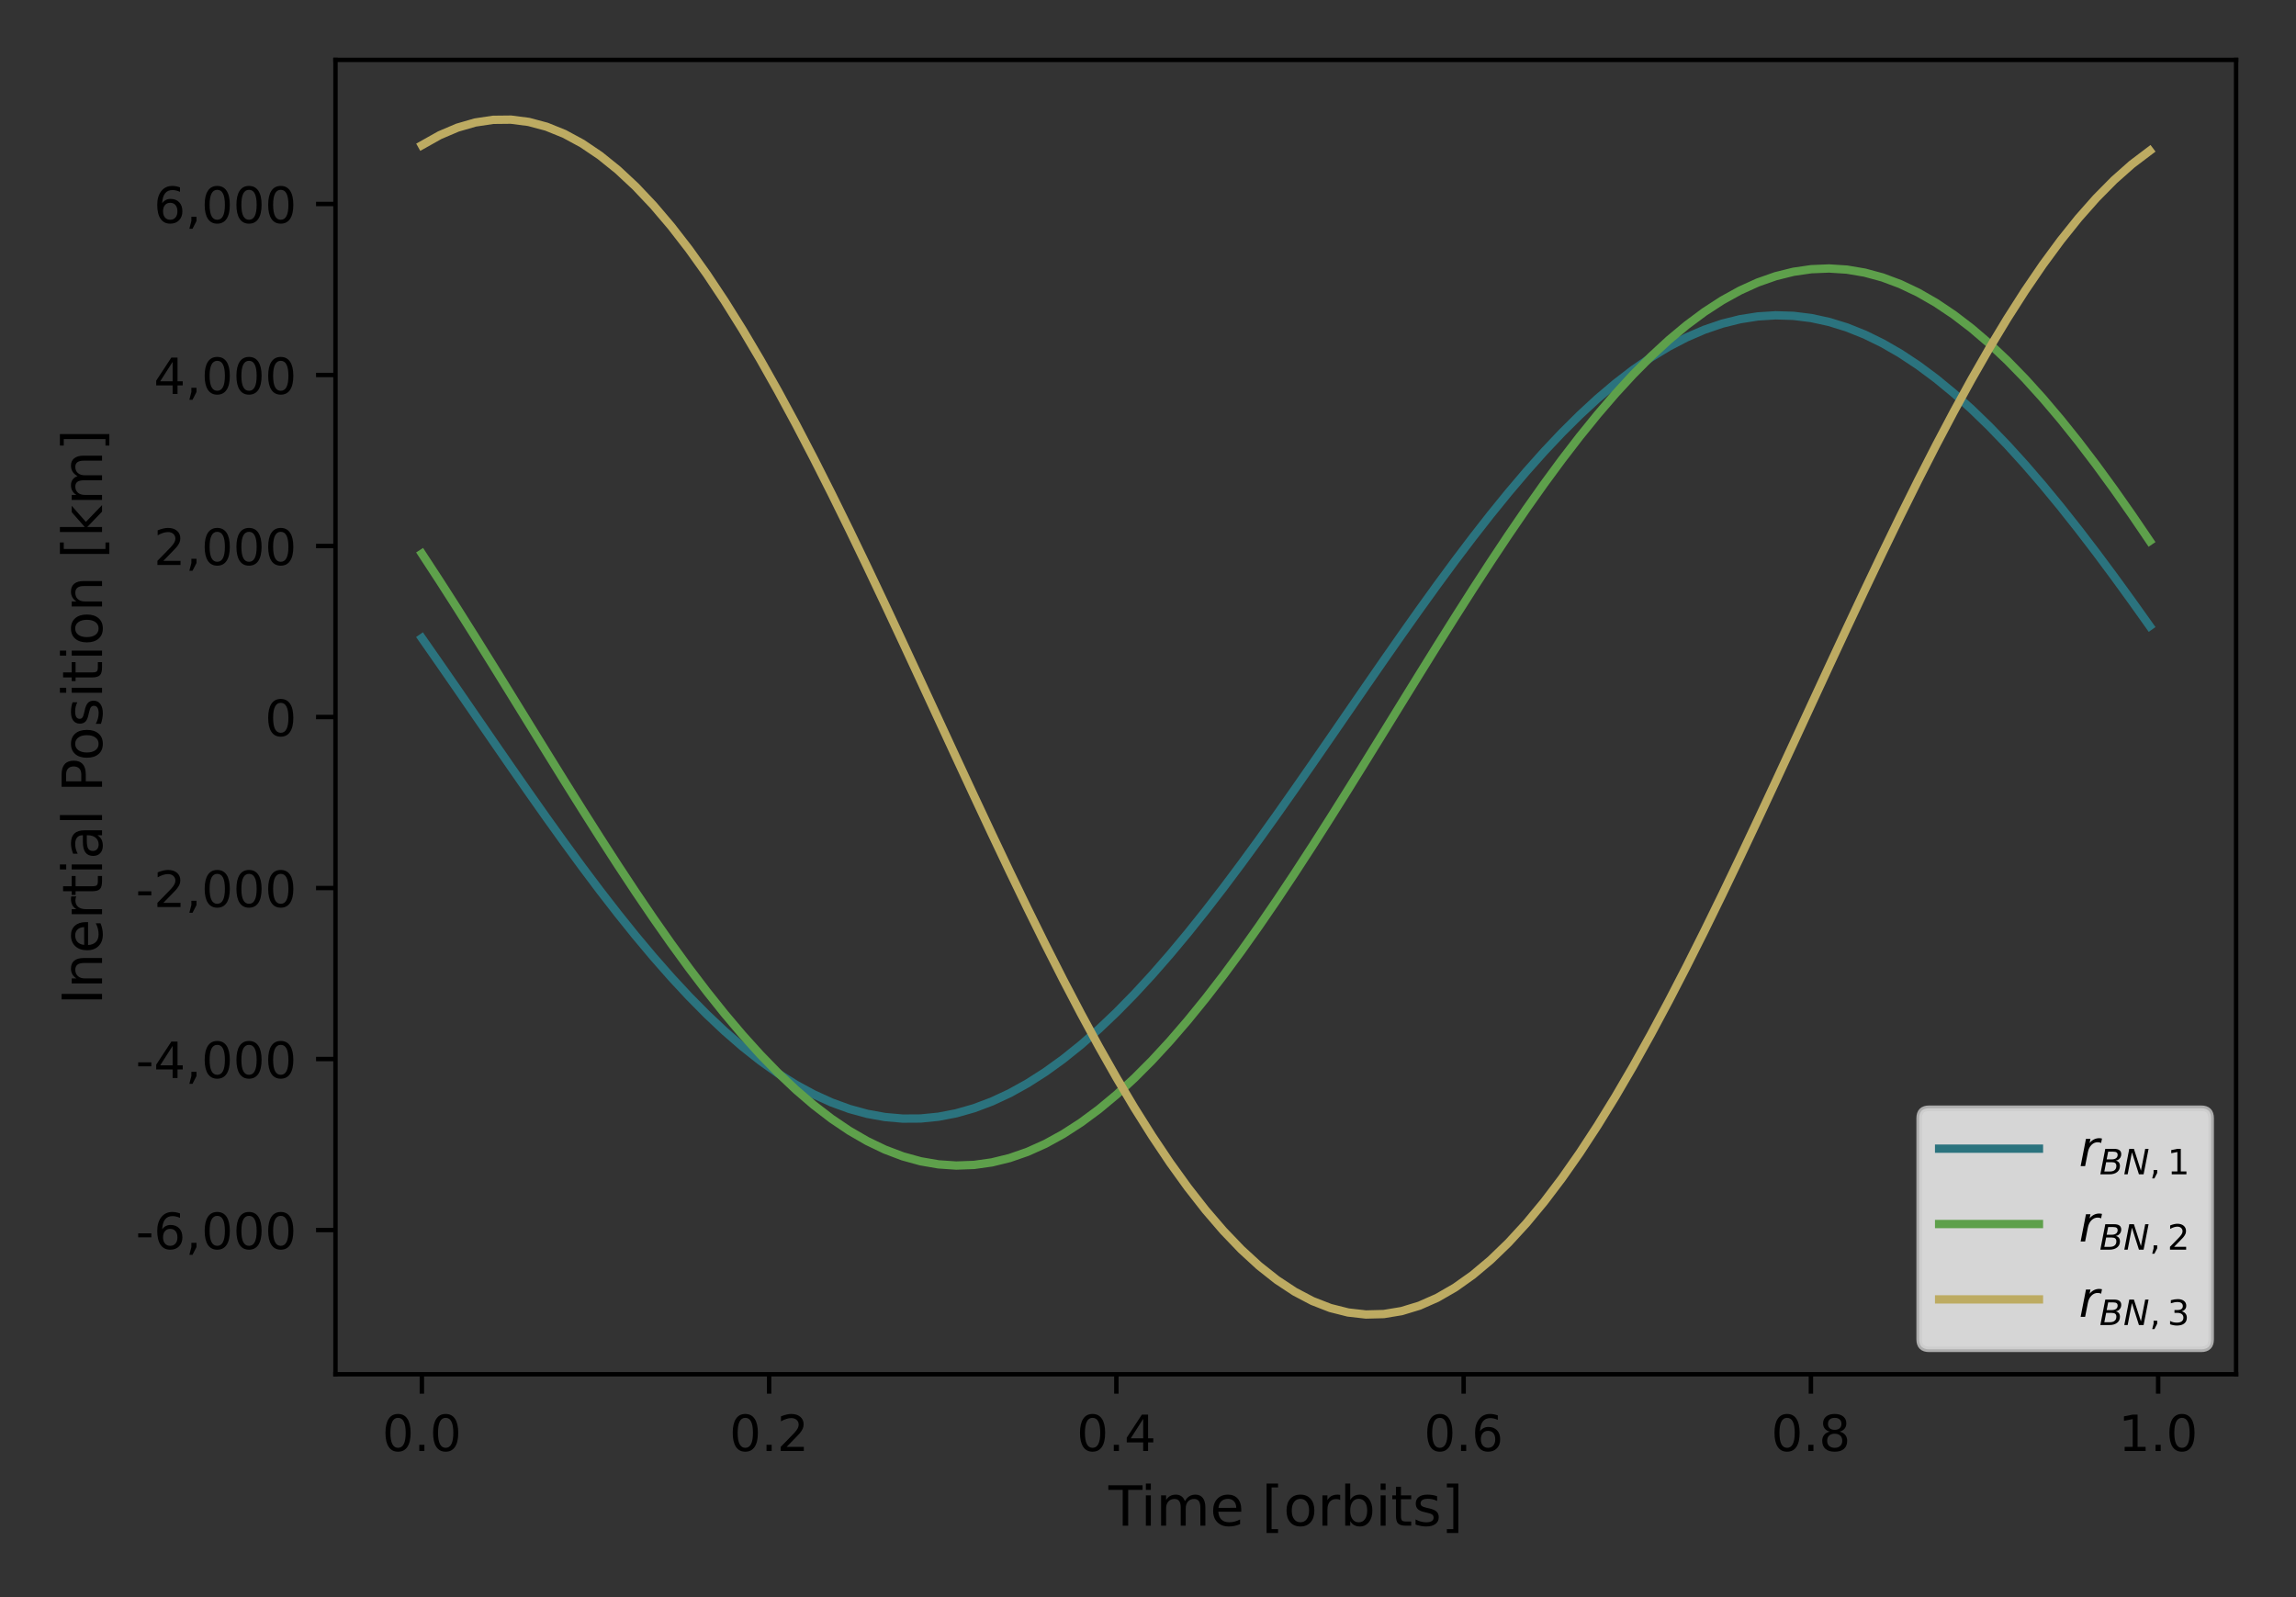 <?xml version="1.0" encoding="utf-8" standalone="no"?>
<!DOCTYPE svg PUBLIC "-//W3C//DTD SVG 1.1//EN"
  "http://www.w3.org/Graphics/SVG/1.1/DTD/svg11.dtd">
<!-- Created with matplotlib (https://matplotlib.org/) -->
<svg height="288pt" version="1.1" viewBox="0 0 414 288" width="414pt" xmlns="http://www.w3.org/2000/svg" xmlns:xlink="http://www.w3.org/1999/xlink">
 <rect x="0" y="0" width="414" height="288" fill="#333333" stroke="none"/>
 <defs>
  <style type="text/css">*{stroke-linecap:butt;stroke-linejoin:round;}</style>
 </defs>
 <g id="figure_1">
  <g id="patch_1">
   <path d="M 0 288 
L 414 288 
L 414 0 
L 0 0 
z
" style="fill:none;"/>
  </g>
  <g id="axes_1">
   <g id="patch_2">
    <path d="M 60.49 247.812 
L 403.2 247.812 
L 403.2 10.8 
L 60.49 10.8 
z
" style="fill:none;"/>
   </g>
   <g id="matplotlib.axis_1">
    <g id="xtick_1">
     <g id="line2d_1">
      <defs>
       <path d="M 0 0 
L 0 3.5 
" id="m15c77345e5" style="stroke:#000000;stroke-width:0.8;"/>
      </defs>
      <g>
       <use style="stroke:#000000;stroke-width:0.8;" x="76.068" xlink:href="#m15c77345e5" y="247.812"/>
      </g>
     </g>
     <g id="text_1">
      <!-- 0.0 -->
      <g transform="translate(68.912 261.65)scale(0.09 -0.09)">
       <defs>
        <path d="M 31.781 66.406 
Q 24.172 66.406 20.328 58.906 
Q 16.5 51.422 16.5 36.375 
Q 16.5 21.391 20.328 13.891 
Q 24.172 6.391 31.781 6.391 
Q 39.453 6.391 43.281 13.891 
Q 47.125 21.391 47.125 36.375 
Q 47.125 51.422 43.281 58.906 
Q 39.453 66.406 31.781 66.406 
z
M 31.781 74.219 
Q 44.047 74.219 50.516 64.516 
Q 56.984 54.828 56.984 36.375 
Q 56.984 17.969 50.516 8.266 
Q 44.047 -1.422 31.781 -1.422 
Q 19.531 -1.422 13.062 8.266 
Q 6.594 17.969 6.594 36.375 
Q 6.594 54.828 13.062 64.516 
Q 19.531 74.219 31.781 74.219 
z
" id="DejaVuSans-48"/>
        <path d="M 10.688 12.406 
L 21 12.406 
L 21 0 
L 10.688 0 
z
" id="DejaVuSans-46"/>
       </defs>
       <use xlink:href="#DejaVuSans-48"/>
       <use x="63.623" xlink:href="#DejaVuSans-46"/>
       <use x="95.41" xlink:href="#DejaVuSans-48"/>
      </g>
     </g>
    </g>
    <g id="xtick_2">
     <g id="line2d_2">
      <g>
       <use style="stroke:#000000;stroke-width:0.8;" x="138.684" xlink:href="#m15c77345e5" y="247.812"/>
      </g>
     </g>
     <g id="text_2">
      <!-- 0.2 -->
      <g transform="translate(131.527 261.65)scale(0.09 -0.09)">
       <defs>
        <path d="M 19.188 8.297 
L 53.609 8.297 
L 53.609 0 
L 7.328 0 
L 7.328 8.297 
Q 12.938 14.109 22.625 23.891 
Q 32.328 33.688 34.812 36.531 
Q 39.547 41.844 41.422 45.531 
Q 43.312 49.219 43.312 52.781 
Q 43.312 58.594 39.234 62.25 
Q 35.156 65.922 28.609 65.922 
Q 23.969 65.922 18.812 64.312 
Q 13.672 62.703 7.812 59.422 
L 7.812 69.391 
Q 13.766 71.781 18.938 73 
Q 24.125 74.219 28.422 74.219 
Q 39.75 74.219 46.484 68.547 
Q 53.219 62.891 53.219 53.422 
Q 53.219 48.922 51.531 44.891 
Q 49.859 40.875 45.406 35.406 
Q 44.188 33.984 37.641 27.219 
Q 31.109 20.453 19.188 8.297 
z
" id="DejaVuSans-50"/>
       </defs>
       <use xlink:href="#DejaVuSans-48"/>
       <use x="63.623" xlink:href="#DejaVuSans-46"/>
       <use x="95.41" xlink:href="#DejaVuSans-50"/>
      </g>
     </g>
    </g>
    <g id="xtick_3">
     <g id="line2d_3">
      <g>
       <use style="stroke:#000000;stroke-width:0.8;" x="201.299" xlink:href="#m15c77345e5" y="247.812"/>
      </g>
     </g>
     <g id="text_3">
      <!-- 0.4 -->
      <g transform="translate(194.143 261.65)scale(0.09 -0.09)">
       <defs>
        <path d="M 37.797 64.312 
L 12.891 25.391 
L 37.797 25.391 
z
M 35.203 72.906 
L 47.609 72.906 
L 47.609 25.391 
L 58.016 25.391 
L 58.016 17.188 
L 47.609 17.188 
L 47.609 0 
L 37.797 0 
L 37.797 17.188 
L 4.891 17.188 
L 4.891 26.703 
z
" id="DejaVuSans-52"/>
       </defs>
       <use xlink:href="#DejaVuSans-48"/>
       <use x="63.623" xlink:href="#DejaVuSans-46"/>
       <use x="95.41" xlink:href="#DejaVuSans-52"/>
      </g>
     </g>
    </g>
    <g id="xtick_4">
     <g id="line2d_4">
      <g>
       <use style="stroke:#000000;stroke-width:0.8;" x="263.914" xlink:href="#m15c77345e5" y="247.812"/>
      </g>
     </g>
     <g id="text_4">
      <!-- 0.6 -->
      <g transform="translate(256.758 261.65)scale(0.09 -0.09)">
       <defs>
        <path d="M 33.016 40.375 
Q 26.375 40.375 22.484 35.828 
Q 18.609 31.297 18.609 23.391 
Q 18.609 15.531 22.484 10.953 
Q 26.375 6.391 33.016 6.391 
Q 39.656 6.391 43.531 10.953 
Q 47.406 15.531 47.406 23.391 
Q 47.406 31.297 43.531 35.828 
Q 39.656 40.375 33.016 40.375 
z
M 52.594 71.297 
L 52.594 62.312 
Q 48.875 64.062 45.094 64.984 
Q 41.312 65.922 37.594 65.922 
Q 27.828 65.922 22.672 59.328 
Q 17.531 52.734 16.797 39.406 
Q 19.672 43.656 24.016 45.922 
Q 28.375 48.188 33.594 48.188 
Q 44.578 48.188 50.953 41.516 
Q 57.328 34.859 57.328 23.391 
Q 57.328 12.156 50.688 5.359 
Q 44.047 -1.422 33.016 -1.422 
Q 20.359 -1.422 13.672 8.266 
Q 6.984 17.969 6.984 36.375 
Q 6.984 53.656 15.188 63.938 
Q 23.391 74.219 37.203 74.219 
Q 40.922 74.219 44.703 73.484 
Q 48.484 72.75 52.594 71.297 
z
" id="DejaVuSans-54"/>
       </defs>
       <use xlink:href="#DejaVuSans-48"/>
       <use x="63.623" xlink:href="#DejaVuSans-46"/>
       <use x="95.41" xlink:href="#DejaVuSans-54"/>
      </g>
     </g>
    </g>
    <g id="xtick_5">
     <g id="line2d_5">
      <g>
       <use style="stroke:#000000;stroke-width:0.8;" x="326.53" xlink:href="#m15c77345e5" y="247.812"/>
      </g>
     </g>
     <g id="text_5">
      <!-- 0.8 -->
      <g transform="translate(319.373 261.65)scale(0.09 -0.09)">
       <defs>
        <path d="M 31.781 34.625 
Q 24.75 34.625 20.719 30.859 
Q 16.703 27.094 16.703 20.516 
Q 16.703 13.922 20.719 10.156 
Q 24.75 6.391 31.781 6.391 
Q 38.812 6.391 42.859 10.172 
Q 46.922 13.969 46.922 20.516 
Q 46.922 27.094 42.891 30.859 
Q 38.875 34.625 31.781 34.625 
z
M 21.922 38.812 
Q 15.578 40.375 12.031 44.719 
Q 8.5 49.078 8.5 55.328 
Q 8.5 64.062 14.719 69.141 
Q 20.953 74.219 31.781 74.219 
Q 42.672 74.219 48.875 69.141 
Q 55.078 64.062 55.078 55.328 
Q 55.078 49.078 51.531 44.719 
Q 48 40.375 41.703 38.812 
Q 48.828 37.156 52.797 32.312 
Q 56.781 27.484 56.781 20.516 
Q 56.781 9.906 50.312 4.234 
Q 43.844 -1.422 31.781 -1.422 
Q 19.734 -1.422 13.25 4.234 
Q 6.781 9.906 6.781 20.516 
Q 6.781 27.484 10.781 32.312 
Q 14.797 37.156 21.922 38.812 
z
M 18.312 54.391 
Q 18.312 48.734 21.844 45.562 
Q 25.391 42.391 31.781 42.391 
Q 38.141 42.391 41.719 45.562 
Q 45.312 48.734 45.312 54.391 
Q 45.312 60.062 41.719 63.234 
Q 38.141 66.406 31.781 66.406 
Q 25.391 66.406 21.844 63.234 
Q 18.312 60.062 18.312 54.391 
z
" id="DejaVuSans-56"/>
       </defs>
       <use xlink:href="#DejaVuSans-48"/>
       <use x="63.623" xlink:href="#DejaVuSans-46"/>
       <use x="95.41" xlink:href="#DejaVuSans-56"/>
      </g>
     </g>
    </g>
    <g id="xtick_6">
     <g id="line2d_6">
      <g>
       <use style="stroke:#000000;stroke-width:0.8;" x="389.145" xlink:href="#m15c77345e5" y="247.812"/>
      </g>
     </g>
     <g id="text_6">
      <!-- 1.0 -->
      <g transform="translate(381.989 261.65)scale(0.09 -0.09)">
       <defs>
        <path d="M 12.406 8.297 
L 28.516 8.297 
L 28.516 63.922 
L 10.984 60.406 
L 10.984 69.391 
L 28.422 72.906 
L 38.281 72.906 
L 38.281 8.297 
L 54.391 8.297 
L 54.391 0 
L 12.406 0 
z
" id="DejaVuSans-49"/>
       </defs>
       <use xlink:href="#DejaVuSans-49"/>
       <use x="63.623" xlink:href="#DejaVuSans-46"/>
       <use x="95.41" xlink:href="#DejaVuSans-48"/>
      </g>
     </g>
    </g>
    <g id="text_7">
     <!-- Time [orbits] -->
     <g transform="translate(199.878 275.12)scale(0.1 -0.1)">
      <defs>
       <path d="M -0.297 72.906 
L 61.375 72.906 
L 61.375 64.594 
L 35.5 64.594 
L 35.5 0 
L 25.594 0 
L 25.594 64.594 
L -0.297 64.594 
z
" id="DejaVuSans-84"/>
       <path d="M 9.422 54.688 
L 18.406 54.688 
L 18.406 0 
L 9.422 0 
z
M 9.422 75.984 
L 18.406 75.984 
L 18.406 64.594 
L 9.422 64.594 
z
" id="DejaVuSans-105"/>
       <path d="M 52 44.188 
Q 55.375 50.25 60.062 53.125 
Q 64.75 56 71.094 56 
Q 79.641 56 84.281 50.016 
Q 88.922 44.047 88.922 33.016 
L 88.922 0 
L 79.891 0 
L 79.891 32.719 
Q 79.891 40.578 77.094 44.375 
Q 74.312 48.188 68.609 48.188 
Q 61.625 48.188 57.562 43.547 
Q 53.516 38.922 53.516 30.906 
L 53.516 0 
L 44.484 0 
L 44.484 32.719 
Q 44.484 40.625 41.703 44.406 
Q 38.922 48.188 33.109 48.188 
Q 26.219 48.188 22.156 43.531 
Q 18.109 38.875 18.109 30.906 
L 18.109 0 
L 9.078 0 
L 9.078 54.688 
L 18.109 54.688 
L 18.109 46.188 
Q 21.188 51.219 25.484 53.609 
Q 29.781 56 35.688 56 
Q 41.656 56 45.828 52.969 
Q 50 49.953 52 44.188 
z
" id="DejaVuSans-109"/>
       <path d="M 56.203 29.594 
L 56.203 25.203 
L 14.891 25.203 
Q 15.484 15.922 20.484 11.062 
Q 25.484 6.203 34.422 6.203 
Q 39.594 6.203 44.453 7.469 
Q 49.312 8.734 54.109 11.281 
L 54.109 2.781 
Q 49.266 0.734 44.188 -0.344 
Q 39.109 -1.422 33.891 -1.422 
Q 20.797 -1.422 13.156 6.188 
Q 5.516 13.812 5.516 26.812 
Q 5.516 40.234 12.766 48.109 
Q 20.016 56 32.328 56 
Q 43.359 56 49.781 48.891 
Q 56.203 41.797 56.203 29.594 
z
M 47.219 32.234 
Q 47.125 39.594 43.094 43.984 
Q 39.062 48.391 32.422 48.391 
Q 24.906 48.391 20.391 44.141 
Q 15.875 39.891 15.188 32.172 
z
" id="DejaVuSans-101"/>
       <path id="DejaVuSans-32"/>
       <path d="M 8.594 75.984 
L 29.297 75.984 
L 29.297 69 
L 17.578 69 
L 17.578 -6.203 
L 29.297 -6.203 
L 29.297 -13.188 
L 8.594 -13.188 
z
" id="DejaVuSans-91"/>
       <path d="M 30.609 48.391 
Q 23.391 48.391 19.188 42.75 
Q 14.984 37.109 14.984 27.297 
Q 14.984 17.484 19.156 11.844 
Q 23.344 6.203 30.609 6.203 
Q 37.797 6.203 41.984 11.859 
Q 46.188 17.531 46.188 27.297 
Q 46.188 37.016 41.984 42.703 
Q 37.797 48.391 30.609 48.391 
z
M 30.609 56 
Q 42.328 56 49.016 48.375 
Q 55.719 40.766 55.719 27.297 
Q 55.719 13.875 49.016 6.219 
Q 42.328 -1.422 30.609 -1.422 
Q 18.844 -1.422 12.172 6.219 
Q 5.516 13.875 5.516 27.297 
Q 5.516 40.766 12.172 48.375 
Q 18.844 56 30.609 56 
z
" id="DejaVuSans-111"/>
       <path d="M 41.109 46.297 
Q 39.594 47.172 37.812 47.578 
Q 36.031 48 33.891 48 
Q 26.266 48 22.188 43.047 
Q 18.109 38.094 18.109 28.812 
L 18.109 0 
L 9.078 0 
L 9.078 54.688 
L 18.109 54.688 
L 18.109 46.188 
Q 20.953 51.172 25.484 53.578 
Q 30.031 56 36.531 56 
Q 37.453 56 38.578 55.875 
Q 39.703 55.766 41.062 55.516 
z
" id="DejaVuSans-114"/>
       <path d="M 48.688 27.297 
Q 48.688 37.203 44.609 42.844 
Q 40.531 48.484 33.406 48.484 
Q 26.266 48.484 22.188 42.844 
Q 18.109 37.203 18.109 27.297 
Q 18.109 17.391 22.188 11.75 
Q 26.266 6.109 33.406 6.109 
Q 40.531 6.109 44.609 11.75 
Q 48.688 17.391 48.688 27.297 
z
M 18.109 46.391 
Q 20.953 51.266 25.266 53.625 
Q 29.594 56 35.594 56 
Q 45.562 56 51.781 48.094 
Q 58.016 40.188 58.016 27.297 
Q 58.016 14.406 51.781 6.484 
Q 45.562 -1.422 35.594 -1.422 
Q 29.594 -1.422 25.266 0.953 
Q 20.953 3.328 18.109 8.203 
L 18.109 0 
L 9.078 0 
L 9.078 75.984 
L 18.109 75.984 
z
" id="DejaVuSans-98"/>
       <path d="M 18.312 70.219 
L 18.312 54.688 
L 36.812 54.688 
L 36.812 47.703 
L 18.312 47.703 
L 18.312 18.016 
Q 18.312 11.328 20.141 9.422 
Q 21.969 7.516 27.594 7.516 
L 36.812 7.516 
L 36.812 0 
L 27.594 0 
Q 17.188 0 13.234 3.875 
Q 9.281 7.766 9.281 18.016 
L 9.281 47.703 
L 2.688 47.703 
L 2.688 54.688 
L 9.281 54.688 
L 9.281 70.219 
z
" id="DejaVuSans-116"/>
       <path d="M 44.281 53.078 
L 44.281 44.578 
Q 40.484 46.531 36.375 47.5 
Q 32.281 48.484 27.875 48.484 
Q 21.188 48.484 17.844 46.438 
Q 14.5 44.391 14.5 40.281 
Q 14.5 37.156 16.891 35.375 
Q 19.281 33.594 26.516 31.984 
L 29.594 31.297 
Q 39.156 29.25 43.188 25.516 
Q 47.219 21.781 47.219 15.094 
Q 47.219 7.469 41.188 3.016 
Q 35.156 -1.422 24.609 -1.422 
Q 20.219 -1.422 15.453 -0.562 
Q 10.688 0.297 5.422 2 
L 5.422 11.281 
Q 10.406 8.688 15.234 7.391 
Q 20.062 6.109 24.812 6.109 
Q 31.156 6.109 34.562 8.281 
Q 37.984 10.453 37.984 14.406 
Q 37.984 18.062 35.516 20.016 
Q 33.062 21.969 24.703 23.781 
L 21.578 24.516 
Q 13.234 26.266 9.516 29.906 
Q 5.812 33.547 5.812 39.891 
Q 5.812 47.609 11.281 51.797 
Q 16.75 56 26.812 56 
Q 31.781 56 36.172 55.266 
Q 40.578 54.547 44.281 53.078 
z
" id="DejaVuSans-115"/>
       <path d="M 30.422 75.984 
L 30.422 -13.188 
L 9.719 -13.188 
L 9.719 -6.203 
L 21.391 -6.203 
L 21.391 69 
L 9.719 69 
L 9.719 75.984 
z
" id="DejaVuSans-93"/>
      </defs>
      <use xlink:href="#DejaVuSans-84"/>
      <use x="57.959" xlink:href="#DejaVuSans-105"/>
      <use x="85.742" xlink:href="#DejaVuSans-109"/>
      <use x="183.154" xlink:href="#DejaVuSans-101"/>
      <use x="244.678" xlink:href="#DejaVuSans-32"/>
      <use x="276.465" xlink:href="#DejaVuSans-91"/>
      <use x="315.479" xlink:href="#DejaVuSans-111"/>
      <use x="376.66" xlink:href="#DejaVuSans-114"/>
      <use x="417.773" xlink:href="#DejaVuSans-98"/>
      <use x="481.25" xlink:href="#DejaVuSans-105"/>
      <use x="509.033" xlink:href="#DejaVuSans-116"/>
      <use x="548.242" xlink:href="#DejaVuSans-115"/>
      <use x="600.342" xlink:href="#DejaVuSans-93"/>
     </g>
    </g>
   </g>
   <g id="matplotlib.axis_2">
    <g id="ytick_1">
     <g id="line2d_7">
      <defs>
       <path d="M 0 0 
L -3.5 0 
" id="m31500e4845" style="stroke:#000000;stroke-width:0.8;"/>
      </defs>
      <g>
       <use style="stroke:#000000;stroke-width:0.8;" x="60.49" xlink:href="#m31500e4845" y="221.807"/>
      </g>
     </g>
     <g id="text_8">
      <!-- -6,000 -->
      <g transform="translate(24.478 225.227)scale(0.09 -0.09)">
       <defs>
        <path d="M 4.891 31.391 
L 31.203 31.391 
L 31.203 23.391 
L 4.891 23.391 
z
" id="DejaVuSans-45"/>
        <path d="M 11.719 12.406 
L 22.016 12.406 
L 22.016 4 
L 14.016 -11.625 
L 7.719 -11.625 
L 11.719 4 
z
" id="DejaVuSans-44"/>
       </defs>
       <use xlink:href="#DejaVuSans-45"/>
       <use x="36.084" xlink:href="#DejaVuSans-54"/>
       <use x="99.707" xlink:href="#DejaVuSans-44"/>
       <use x="131.494" xlink:href="#DejaVuSans-48"/>
       <use x="195.117" xlink:href="#DejaVuSans-48"/>
       <use x="258.74" xlink:href="#DejaVuSans-48"/>
      </g>
     </g>
    </g>
    <g id="ytick_2">
     <g id="line2d_8">
      <g>
       <use style="stroke:#000000;stroke-width:0.8;" x="60.49" xlink:href="#m31500e4845" y="190.971"/>
      </g>
     </g>
     <g id="text_9">
      <!-- -4,000 -->
      <g transform="translate(24.478 194.39)scale(0.09 -0.09)">
       <use xlink:href="#DejaVuSans-45"/>
       <use x="36.084" xlink:href="#DejaVuSans-52"/>
       <use x="99.707" xlink:href="#DejaVuSans-44"/>
       <use x="131.494" xlink:href="#DejaVuSans-48"/>
       <use x="195.117" xlink:href="#DejaVuSans-48"/>
       <use x="258.74" xlink:href="#DejaVuSans-48"/>
      </g>
     </g>
    </g>
    <g id="ytick_3">
     <g id="line2d_9">
      <g>
       <use style="stroke:#000000;stroke-width:0.8;" x="60.49" xlink:href="#m31500e4845" y="160.134"/>
      </g>
     </g>
     <g id="text_10">
      <!-- -2,000 -->
      <g transform="translate(24.478 163.553)scale(0.09 -0.09)">
       <use xlink:href="#DejaVuSans-45"/>
       <use x="36.084" xlink:href="#DejaVuSans-50"/>
       <use x="99.707" xlink:href="#DejaVuSans-44"/>
       <use x="131.494" xlink:href="#DejaVuSans-48"/>
       <use x="195.117" xlink:href="#DejaVuSans-48"/>
       <use x="258.74" xlink:href="#DejaVuSans-48"/>
      </g>
     </g>
    </g>
    <g id="ytick_4">
     <g id="line2d_10">
      <g>
       <use style="stroke:#000000;stroke-width:0.8;" x="60.49" xlink:href="#m31500e4845" y="129.297"/>
      </g>
     </g>
     <g id="text_11">
      <!-- 0 -->
      <g transform="translate(47.764 132.716)scale(0.09 -0.09)">
       <use xlink:href="#DejaVuSans-48"/>
      </g>
     </g>
    </g>
    <g id="ytick_5">
     <g id="line2d_11">
      <g>
       <use style="stroke:#000000;stroke-width:0.8;" x="60.49" xlink:href="#m31500e4845" y="98.46"/>
      </g>
     </g>
     <g id="text_12">
      <!-- 2,000 -->
      <g transform="translate(27.725 101.879)scale(0.09 -0.09)">
       <use xlink:href="#DejaVuSans-50"/>
       <use x="63.623" xlink:href="#DejaVuSans-44"/>
       <use x="95.41" xlink:href="#DejaVuSans-48"/>
       <use x="159.033" xlink:href="#DejaVuSans-48"/>
       <use x="222.656" xlink:href="#DejaVuSans-48"/>
      </g>
     </g>
    </g>
    <g id="ytick_6">
     <g id="line2d_12">
      <g>
       <use style="stroke:#000000;stroke-width:0.8;" x="60.49" xlink:href="#m31500e4845" y="67.623"/>
      </g>
     </g>
     <g id="text_13">
      <!-- 4,000 -->
      <g transform="translate(27.725 71.042)scale(0.09 -0.09)">
       <use xlink:href="#DejaVuSans-52"/>
       <use x="63.623" xlink:href="#DejaVuSans-44"/>
       <use x="95.41" xlink:href="#DejaVuSans-48"/>
       <use x="159.033" xlink:href="#DejaVuSans-48"/>
       <use x="222.656" xlink:href="#DejaVuSans-48"/>
      </g>
     </g>
    </g>
    <g id="ytick_7">
     <g id="line2d_13">
      <g>
       <use style="stroke:#000000;stroke-width:0.8;" x="60.49" xlink:href="#m31500e4845" y="36.786"/>
      </g>
     </g>
     <g id="text_14">
      <!-- 6,000 -->
      <g transform="translate(27.725 40.205)scale(0.09 -0.09)">
       <use xlink:href="#DejaVuSans-54"/>
       <use x="63.623" xlink:href="#DejaVuSans-44"/>
       <use x="95.41" xlink:href="#DejaVuSans-48"/>
       <use x="159.033" xlink:href="#DejaVuSans-48"/>
       <use x="222.656" xlink:href="#DejaVuSans-48"/>
      </g>
     </g>
    </g>
    <g id="text_15">
     <!-- Inertial Position [km] -->
     <g transform="translate(18.398 181.193)rotate(-90)scale(0.1 -0.1)">
      <defs>
       <path d="M 9.812 72.906 
L 19.672 72.906 
L 19.672 0 
L 9.812 0 
z
" id="DejaVuSans-73"/>
       <path d="M 54.891 33.016 
L 54.891 0 
L 45.906 0 
L 45.906 32.719 
Q 45.906 40.484 42.875 44.328 
Q 39.844 48.188 33.797 48.188 
Q 26.516 48.188 22.312 43.547 
Q 18.109 38.922 18.109 30.906 
L 18.109 0 
L 9.078 0 
L 9.078 54.688 
L 18.109 54.688 
L 18.109 46.188 
Q 21.344 51.125 25.703 53.562 
Q 30.078 56 35.797 56 
Q 45.219 56 50.047 50.172 
Q 54.891 44.344 54.891 33.016 
z
" id="DejaVuSans-110"/>
       <path d="M 34.281 27.484 
Q 23.391 27.484 19.188 25 
Q 14.984 22.516 14.984 16.5 
Q 14.984 11.719 18.141 8.906 
Q 21.297 6.109 26.703 6.109 
Q 34.188 6.109 38.703 11.406 
Q 43.219 16.703 43.219 25.484 
L 43.219 27.484 
z
M 52.203 31.203 
L 52.203 0 
L 43.219 0 
L 43.219 8.297 
Q 40.141 3.328 35.547 0.953 
Q 30.953 -1.422 24.312 -1.422 
Q 15.922 -1.422 10.953 3.297 
Q 6 8.016 6 15.922 
Q 6 25.141 12.172 29.828 
Q 18.359 34.516 30.609 34.516 
L 43.219 34.516 
L 43.219 35.406 
Q 43.219 41.609 39.141 45 
Q 35.062 48.391 27.688 48.391 
Q 23 48.391 18.547 47.266 
Q 14.109 46.141 10.016 43.891 
L 10.016 52.203 
Q 14.938 54.109 19.578 55.047 
Q 24.219 56 28.609 56 
Q 40.484 56 46.344 49.844 
Q 52.203 43.703 52.203 31.203 
z
" id="DejaVuSans-97"/>
       <path d="M 9.422 75.984 
L 18.406 75.984 
L 18.406 0 
L 9.422 0 
z
" id="DejaVuSans-108"/>
       <path d="M 19.672 64.797 
L 19.672 37.406 
L 32.078 37.406 
Q 38.969 37.406 42.719 40.969 
Q 46.484 44.531 46.484 51.125 
Q 46.484 57.672 42.719 61.234 
Q 38.969 64.797 32.078 64.797 
z
M 9.812 72.906 
L 32.078 72.906 
Q 44.344 72.906 50.609 67.359 
Q 56.891 61.812 56.891 51.125 
Q 56.891 40.328 50.609 34.812 
Q 44.344 29.297 32.078 29.297 
L 19.672 29.297 
L 19.672 0 
L 9.812 0 
z
" id="DejaVuSans-80"/>
       <path d="M 9.078 75.984 
L 18.109 75.984 
L 18.109 31.109 
L 44.922 54.688 
L 56.391 54.688 
L 27.391 29.109 
L 57.625 0 
L 45.906 0 
L 18.109 26.703 
L 18.109 0 
L 9.078 0 
z
" id="DejaVuSans-107"/>
      </defs>
      <use xlink:href="#DejaVuSans-73"/>
      <use x="29.492" xlink:href="#DejaVuSans-110"/>
      <use x="92.871" xlink:href="#DejaVuSans-101"/>
      <use x="154.395" xlink:href="#DejaVuSans-114"/>
      <use x="195.508" xlink:href="#DejaVuSans-116"/>
      <use x="234.717" xlink:href="#DejaVuSans-105"/>
      <use x="262.5" xlink:href="#DejaVuSans-97"/>
      <use x="323.779" xlink:href="#DejaVuSans-108"/>
      <use x="351.562" xlink:href="#DejaVuSans-32"/>
      <use x="383.35" xlink:href="#DejaVuSans-80"/>
      <use x="440.027" xlink:href="#DejaVuSans-111"/>
      <use x="501.209" xlink:href="#DejaVuSans-115"/>
      <use x="553.309" xlink:href="#DejaVuSans-105"/>
      <use x="581.092" xlink:href="#DejaVuSans-116"/>
      <use x="620.301" xlink:href="#DejaVuSans-105"/>
      <use x="648.084" xlink:href="#DejaVuSans-111"/>
      <use x="709.266" xlink:href="#DejaVuSans-110"/>
      <use x="772.645" xlink:href="#DejaVuSans-32"/>
      <use x="804.432" xlink:href="#DejaVuSans-91"/>
      <use x="843.445" xlink:href="#DejaVuSans-107"/>
      <use x="901.355" xlink:href="#DejaVuSans-109"/>
      <use x="998.768" xlink:href="#DejaVuSans-93"/>
     </g>
    </g>
   </g>
   <g id="line2d_14">
    <path clip-path="url(#p839a4d49be)" d="M 76.068 115.061 
L 79.28 119.666 
L 82.492 124.311 
L 85.704 128.977 
L 88.916 133.644 
L 92.128 138.293 
L 95.34 142.905 
L 98.551 147.46 
L 101.763 151.94 
L 104.975 156.326 
L 108.187 160.599 
L 111.399 164.742 
L 114.611 168.739 
L 117.823 172.571 
L 121.035 176.224 
L 124.247 179.681 
L 127.459 182.93 
L 130.67 185.955 
L 133.882 188.745 
L 137.094 191.289 
L 140.306 193.575 
L 143.518 195.594 
L 146.73 197.337 
L 149.942 198.798 
L 153.154 199.97 
L 156.366 200.849 
L 159.578 201.43 
L 162.789 201.712 
L 166.001 201.693 
L 169.213 201.373 
L 172.425 200.754 
L 175.637 199.838 
L 178.849 198.629 
L 182.061 197.133 
L 185.273 195.354 
L 188.485 193.301 
L 191.697 190.982 
L 194.908 188.407 
L 198.12 185.586 
L 201.332 182.532 
L 204.544 179.256 
L 207.756 175.773 
L 210.968 172.097 
L 214.18 168.243 
L 217.392 164.228 
L 220.604 160.067 
L 223.815 155.778 
L 227.027 151.38 
L 230.239 146.89 
L 233.451 142.326 
L 236.663 137.709 
L 239.875 133.056 
L 243.087 128.388 
L 246.299 123.724 
L 249.511 119.083 
L 252.723 114.484 
L 255.934 109.947 
L 259.146 105.49 
L 262.358 101.132 
L 265.57 96.891 
L 268.782 92.785 
L 271.994 88.83 
L 275.206 85.044 
L 278.418 81.441 
L 281.63 78.037 
L 284.842 74.846 
L 288.053 71.881 
L 291.265 69.155 
L 294.477 66.678 
L 297.689 64.461 
L 300.901 62.514 
L 304.113 60.844 
L 307.325 59.459 
L 310.537 58.364 
L 313.749 57.563 
L 316.961 57.06 
L 320.172 56.857 
L 323.384 56.955 
L 326.596 57.354 
L 329.808 58.051 
L 333.02 59.045 
L 336.232 60.33 
L 339.444 61.901 
L 342.656 63.753 
L 345.868 65.877 
L 349.08 68.264 
L 352.291 70.905 
L 355.503 73.788 
L 358.715 76.902 
L 361.927 80.233 
L 365.139 83.768 
L 368.351 87.493 
L 371.563 91.391 
L 374.775 95.446 
L 377.987 99.642 
L 381.198 103.961 
L 384.41 108.386 
L 387.622 112.897 
" style="fill:none;stroke:#2b737e;stroke-linecap:square;stroke-width:1.5;"/>
   </g>
   <g id="line2d_15">
    <path clip-path="url(#p839a4d49be)" d="M 76.068 99.841 
L 79.28 104.755 
L 82.492 109.77 
L 85.704 114.867 
L 88.916 120.024 
L 92.128 125.219 
L 95.34 130.431 
L 98.551 135.639 
L 101.763 140.82 
L 104.975 145.953 
L 108.187 151.017 
L 111.399 155.991 
L 114.611 160.854 
L 117.823 165.586 
L 121.035 170.167 
L 124.247 174.579 
L 127.459 178.802 
L 130.67 182.82 
L 133.882 186.615 
L 137.094 190.172 
L 140.306 193.477 
L 143.518 196.515 
L 146.73 199.273 
L 149.942 201.741 
L 153.154 203.908 
L 156.366 205.765 
L 159.578 207.305 
L 162.789 208.521 
L 166.001 209.407 
L 169.213 209.961 
L 172.425 210.179 
L 175.637 210.062 
L 178.849 209.609 
L 182.061 208.823 
L 185.273 207.706 
L 188.485 206.264 
L 191.697 204.502 
L 194.908 202.427 
L 198.12 200.049 
L 201.332 197.377 
L 204.544 194.422 
L 207.756 191.197 
L 210.968 187.714 
L 214.18 183.989 
L 217.392 180.037 
L 220.604 175.874 
L 223.815 171.517 
L 227.027 166.985 
L 230.239 162.297 
L 233.451 157.471 
L 236.663 152.529 
L 239.875 147.49 
L 243.087 142.375 
L 246.299 137.206 
L 249.511 132.004 
L 252.723 126.791 
L 255.934 121.589 
L 259.146 116.418 
L 262.358 111.301 
L 265.57 106.259 
L 268.782 101.312 
L 271.994 96.481 
L 275.206 91.787 
L 278.418 87.249 
L 281.63 82.885 
L 284.842 78.714 
L 288.053 74.753 
L 291.265 71.019 
L 294.477 67.527 
L 297.689 64.291 
L 300.901 61.326 
L 304.113 58.643 
L 307.325 56.253 
L 310.537 54.166 
L 313.749 52.392 
L 316.961 50.937 
L 320.172 49.808 
L 323.384 49.008 
L 326.596 48.543 
L 329.808 48.412 
L 333.02 48.618 
L 336.232 49.159 
L 339.444 50.032 
L 342.656 51.235 
L 345.868 52.762 
L 349.08 54.607 
L 352.291 56.762 
L 355.503 59.219 
L 358.715 61.966 
L 361.927 64.993 
L 365.139 68.288 
L 368.351 71.836 
L 371.563 75.622 
L 374.775 79.631 
L 377.987 83.847 
L 381.198 88.251 
L 384.41 92.826 
L 387.622 97.553 
" style="fill:none;stroke:#5ea04b;stroke-linecap:square;stroke-width:1.5;"/>
   </g>
   <g id="line2d_16">
    <path clip-path="url(#p839a4d49be)" d="M 76.068 26.187 
L 79.28 24.383 
L 82.492 23.015 
L 85.704 22.088 
L 88.916 21.607 
L 92.128 21.573 
L 95.34 21.987 
L 98.551 22.846 
L 101.763 24.147 
L 104.975 25.885 
L 108.187 28.053 
L 111.399 30.641 
L 114.611 33.639 
L 117.823 37.035 
L 121.035 40.813 
L 124.247 44.959 
L 127.459 49.455 
L 130.67 54.283 
L 133.882 59.423 
L 137.094 64.853 
L 140.306 70.55 
L 143.518 76.492 
L 146.73 82.653 
L 149.942 89.007 
L 153.154 95.529 
L 156.366 102.191 
L 159.578 108.966 
L 162.789 115.825 
L 166.001 122.74 
L 169.213 129.683 
L 172.425 136.624 
L 175.637 143.534 
L 178.849 150.385 
L 182.061 157.149 
L 185.273 163.797 
L 188.485 170.301 
L 191.697 176.636 
L 194.908 182.773 
L 198.12 188.689 
L 201.332 194.358 
L 204.544 199.756 
L 207.756 204.862 
L 210.968 209.654 
L 214.18 214.113 
L 217.392 218.219 
L 220.604 221.955 
L 223.815 225.307 
L 227.027 228.26 
L 230.239 230.802 
L 233.451 232.922 
L 236.663 234.612 
L 239.875 235.865 
L 243.087 236.675 
L 246.299 237.038 
L 249.511 236.955 
L 252.723 236.424 
L 255.934 235.448 
L 259.146 234.031 
L 262.358 232.179 
L 265.57 229.9 
L 268.782 227.203 
L 271.994 224.099 
L 275.206 220.602 
L 278.418 216.725 
L 281.63 212.485 
L 284.842 207.9 
L 288.053 202.988 
L 291.265 197.77 
L 294.477 192.267 
L 297.689 186.503 
L 300.901 180.502 
L 304.113 174.288 
L 307.325 167.886 
L 310.537 161.325 
L 313.749 154.631 
L 316.961 147.831 
L 320.172 140.954 
L 323.384 134.029 
L 326.596 127.084 
L 329.808 120.149 
L 333.02 113.251 
L 336.232 106.42 
L 339.444 99.684 
L 342.656 93.071 
L 345.868 86.609 
L 349.08 80.324 
L 352.291 74.242 
L 355.503 68.389 
L 358.715 62.789 
L 361.927 57.465 
L 365.139 52.44 
L 368.351 47.733 
L 371.563 43.366 
L 374.775 39.356 
L 377.987 35.719 
L 381.198 32.47 
L 384.41 29.624 
L 387.622 27.192 
" style="fill:none;stroke:#bdab62;stroke-linecap:square;stroke-width:1.5;"/>
   </g>
   <g id="patch_3">
    <path d="M 60.49 247.812 
L 60.49 10.8 
" style="fill:none;stroke:#000000;stroke-linecap:square;stroke-linejoin:miter;stroke-width:0.8;"/>
   </g>
   <g id="patch_4">
    <path d="M 403.2 247.812 
L 403.2 10.8 
" style="fill:none;stroke:#000000;stroke-linecap:square;stroke-linejoin:miter;stroke-width:0.8;"/>
   </g>
   <g id="patch_5">
    <path d="M 60.49 247.812 
L 403.2 247.812 
" style="fill:none;stroke:#000000;stroke-linecap:square;stroke-linejoin:miter;stroke-width:0.8;"/>
   </g>
   <g id="patch_6">
    <path d="M 60.49 10.8 
L 403.2 10.8 
" style="fill:none;stroke:#000000;stroke-linecap:square;stroke-linejoin:miter;stroke-width:0.8;"/>
   </g>
   <g id="legend_1">
    <g id="patch_7">
     <path d="M 347.85 243.312 
L 396.9 243.312 
Q 398.7 243.312 398.7 241.512 
L 398.7 201.646 
Q 398.7 199.846 396.9 199.846 
L 347.85 199.846 
Q 346.05 199.846 346.05 201.646 
L 346.05 241.512 
Q 346.05 243.312 347.85 243.312 
z
" style="fill:#ffffff;opacity:0.8;stroke:#cccccc;stroke-linejoin:miter;"/>
    </g>
    <g id="line2d_17">
     <path d="M 349.65 207.134 
L 367.65 207.134 
" style="fill:none;stroke:#2b737e;stroke-linecap:square;stroke-width:1.5;"/>
    </g>
    <g id="line2d_18"/>
    <g id="text_16">
     <!-- $r_{BN,1}$ -->
     <g transform="translate(374.85 210.284)scale(0.09 -0.09)">
      <defs>
       <path d="M 44.578 46.391 
Q 43.219 47.125 41.453 47.516 
Q 39.703 47.906 37.703 47.906 
Q 30.516 47.906 25.141 42.453 
Q 19.781 37.016 18.016 27.875 
L 12.5 0 
L 3.516 0 
L 14.203 54.688 
L 23.188 54.688 
L 21.484 46.188 
Q 25.047 50.922 30 53.453 
Q 34.969 56 40.578 56 
Q 42.047 56 43.453 55.828 
Q 44.875 55.672 46.297 55.281 
z
" id="DejaVuSans-Oblique-114"/>
       <path d="M 16.891 72.906 
L 42.094 72.906 
Q 52.344 72.906 57.422 69.094 
Q 62.5 65.281 62.5 57.625 
Q 62.5 50.594 58.125 45.484 
Q 53.766 40.375 46.688 39.312 
Q 52.734 37.938 55.766 34.078 
Q 58.797 30.219 58.797 23.781 
Q 58.797 12.797 50.656 6.391 
Q 42.531 0 28.422 0 
L 2.688 0 
z
M 19.281 34.812 
L 14.109 8.109 
L 29.984 8.109 
Q 38.922 8.109 43.75 12.203 
Q 48.578 16.312 48.578 23.781 
Q 48.578 29.547 45.375 32.172 
Q 42.188 34.812 35.109 34.812 
z
M 25.094 64.797 
L 20.797 42.828 
L 35.5 42.828 
Q 43.359 42.828 47.781 46.234 
Q 52.203 49.656 52.203 55.719 
Q 52.203 60.453 49.219 62.625 
Q 46.234 64.797 39.703 64.797 
z
" id="DejaVuSans-Oblique-66"/>
       <path d="M 16.891 72.906 
L 30.172 72.906 
L 50.297 10.406 
L 62.5 72.906 
L 72.125 72.906 
L 57.906 0 
L 44.578 0 
L 24.516 62.891 
L 12.312 0 
L 2.688 0 
z
" id="DejaVuSans-Oblique-78"/>
      </defs>
      <use xlink:href="#DejaVuSans-Oblique-114"/>
      <use transform="translate(41.113 -16.406)scale(0.7)" xlink:href="#DejaVuSans-Oblique-66"/>
      <use transform="translate(89.136 -16.406)scale(0.7)" xlink:href="#DejaVuSans-Oblique-78"/>
      <use transform="translate(141.499 -16.406)scale(0.7)" xlink:href="#DejaVuSans-44"/>
      <use transform="translate(177.388 -16.406)scale(0.7)" xlink:href="#DejaVuSans-49"/>
     </g>
    </g>
    <g id="line2d_19">
     <path d="M 349.65 220.723 
L 367.65 220.723 
" style="fill:none;stroke:#5ea04b;stroke-linecap:square;stroke-width:1.5;"/>
    </g>
    <g id="line2d_20"/>
    <g id="text_17">
     <!-- $r_{BN,2}$ -->
     <g transform="translate(374.85 223.873)scale(0.09 -0.09)">
      <use xlink:href="#DejaVuSans-Oblique-114"/>
      <use transform="translate(41.113 -16.406)scale(0.7)" xlink:href="#DejaVuSans-Oblique-66"/>
      <use transform="translate(89.136 -16.406)scale(0.7)" xlink:href="#DejaVuSans-Oblique-78"/>
      <use transform="translate(141.499 -16.406)scale(0.7)" xlink:href="#DejaVuSans-44"/>
      <use transform="translate(177.388 -16.406)scale(0.7)" xlink:href="#DejaVuSans-50"/>
     </g>
    </g>
    <g id="line2d_21">
     <path d="M 349.65 234.312 
L 367.65 234.312 
" style="fill:none;stroke:#bdab62;stroke-linecap:square;stroke-width:1.5;"/>
    </g>
    <g id="line2d_22"/>
    <g id="text_18">
     <!-- $r_{BN,3}$ -->
     <g transform="translate(374.85 237.462)scale(0.09 -0.09)">
      <defs>
       <path d="M 40.578 39.312 
Q 47.656 37.797 51.625 33 
Q 55.609 28.219 55.609 21.188 
Q 55.609 10.406 48.188 4.484 
Q 40.766 -1.422 27.094 -1.422 
Q 22.516 -1.422 17.656 -0.516 
Q 12.797 0.391 7.625 2.203 
L 7.625 11.719 
Q 11.719 9.328 16.594 8.109 
Q 21.484 6.891 26.812 6.891 
Q 36.078 6.891 40.938 10.547 
Q 45.797 14.203 45.797 21.188 
Q 45.797 27.641 41.281 31.266 
Q 36.766 34.906 28.719 34.906 
L 20.219 34.906 
L 20.219 43.016 
L 29.109 43.016 
Q 36.375 43.016 40.234 45.922 
Q 44.094 48.828 44.094 54.297 
Q 44.094 59.906 40.109 62.906 
Q 36.141 65.922 28.719 65.922 
Q 24.656 65.922 20.016 65.031 
Q 15.375 64.156 9.812 62.312 
L 9.812 71.094 
Q 15.438 72.656 20.344 73.438 
Q 25.25 74.219 29.594 74.219 
Q 40.828 74.219 47.359 69.109 
Q 53.906 64.016 53.906 55.328 
Q 53.906 49.266 50.438 45.094 
Q 46.969 40.922 40.578 39.312 
z
" id="DejaVuSans-51"/>
      </defs>
      <use xlink:href="#DejaVuSans-Oblique-114"/>
      <use transform="translate(41.113 -16.406)scale(0.7)" xlink:href="#DejaVuSans-Oblique-66"/>
      <use transform="translate(89.136 -16.406)scale(0.7)" xlink:href="#DejaVuSans-Oblique-78"/>
      <use transform="translate(141.499 -16.406)scale(0.7)" xlink:href="#DejaVuSans-44"/>
      <use transform="translate(177.388 -16.406)scale(0.7)" xlink:href="#DejaVuSans-51"/>
     </g>
    </g>
   </g>
  </g>
 </g>
 <defs>
  <clipPath id="p839a4d49be">
   <rect height="237.012" width="342.71" x="60.49" y="10.8"/>
  </clipPath>
 </defs>
</svg>
